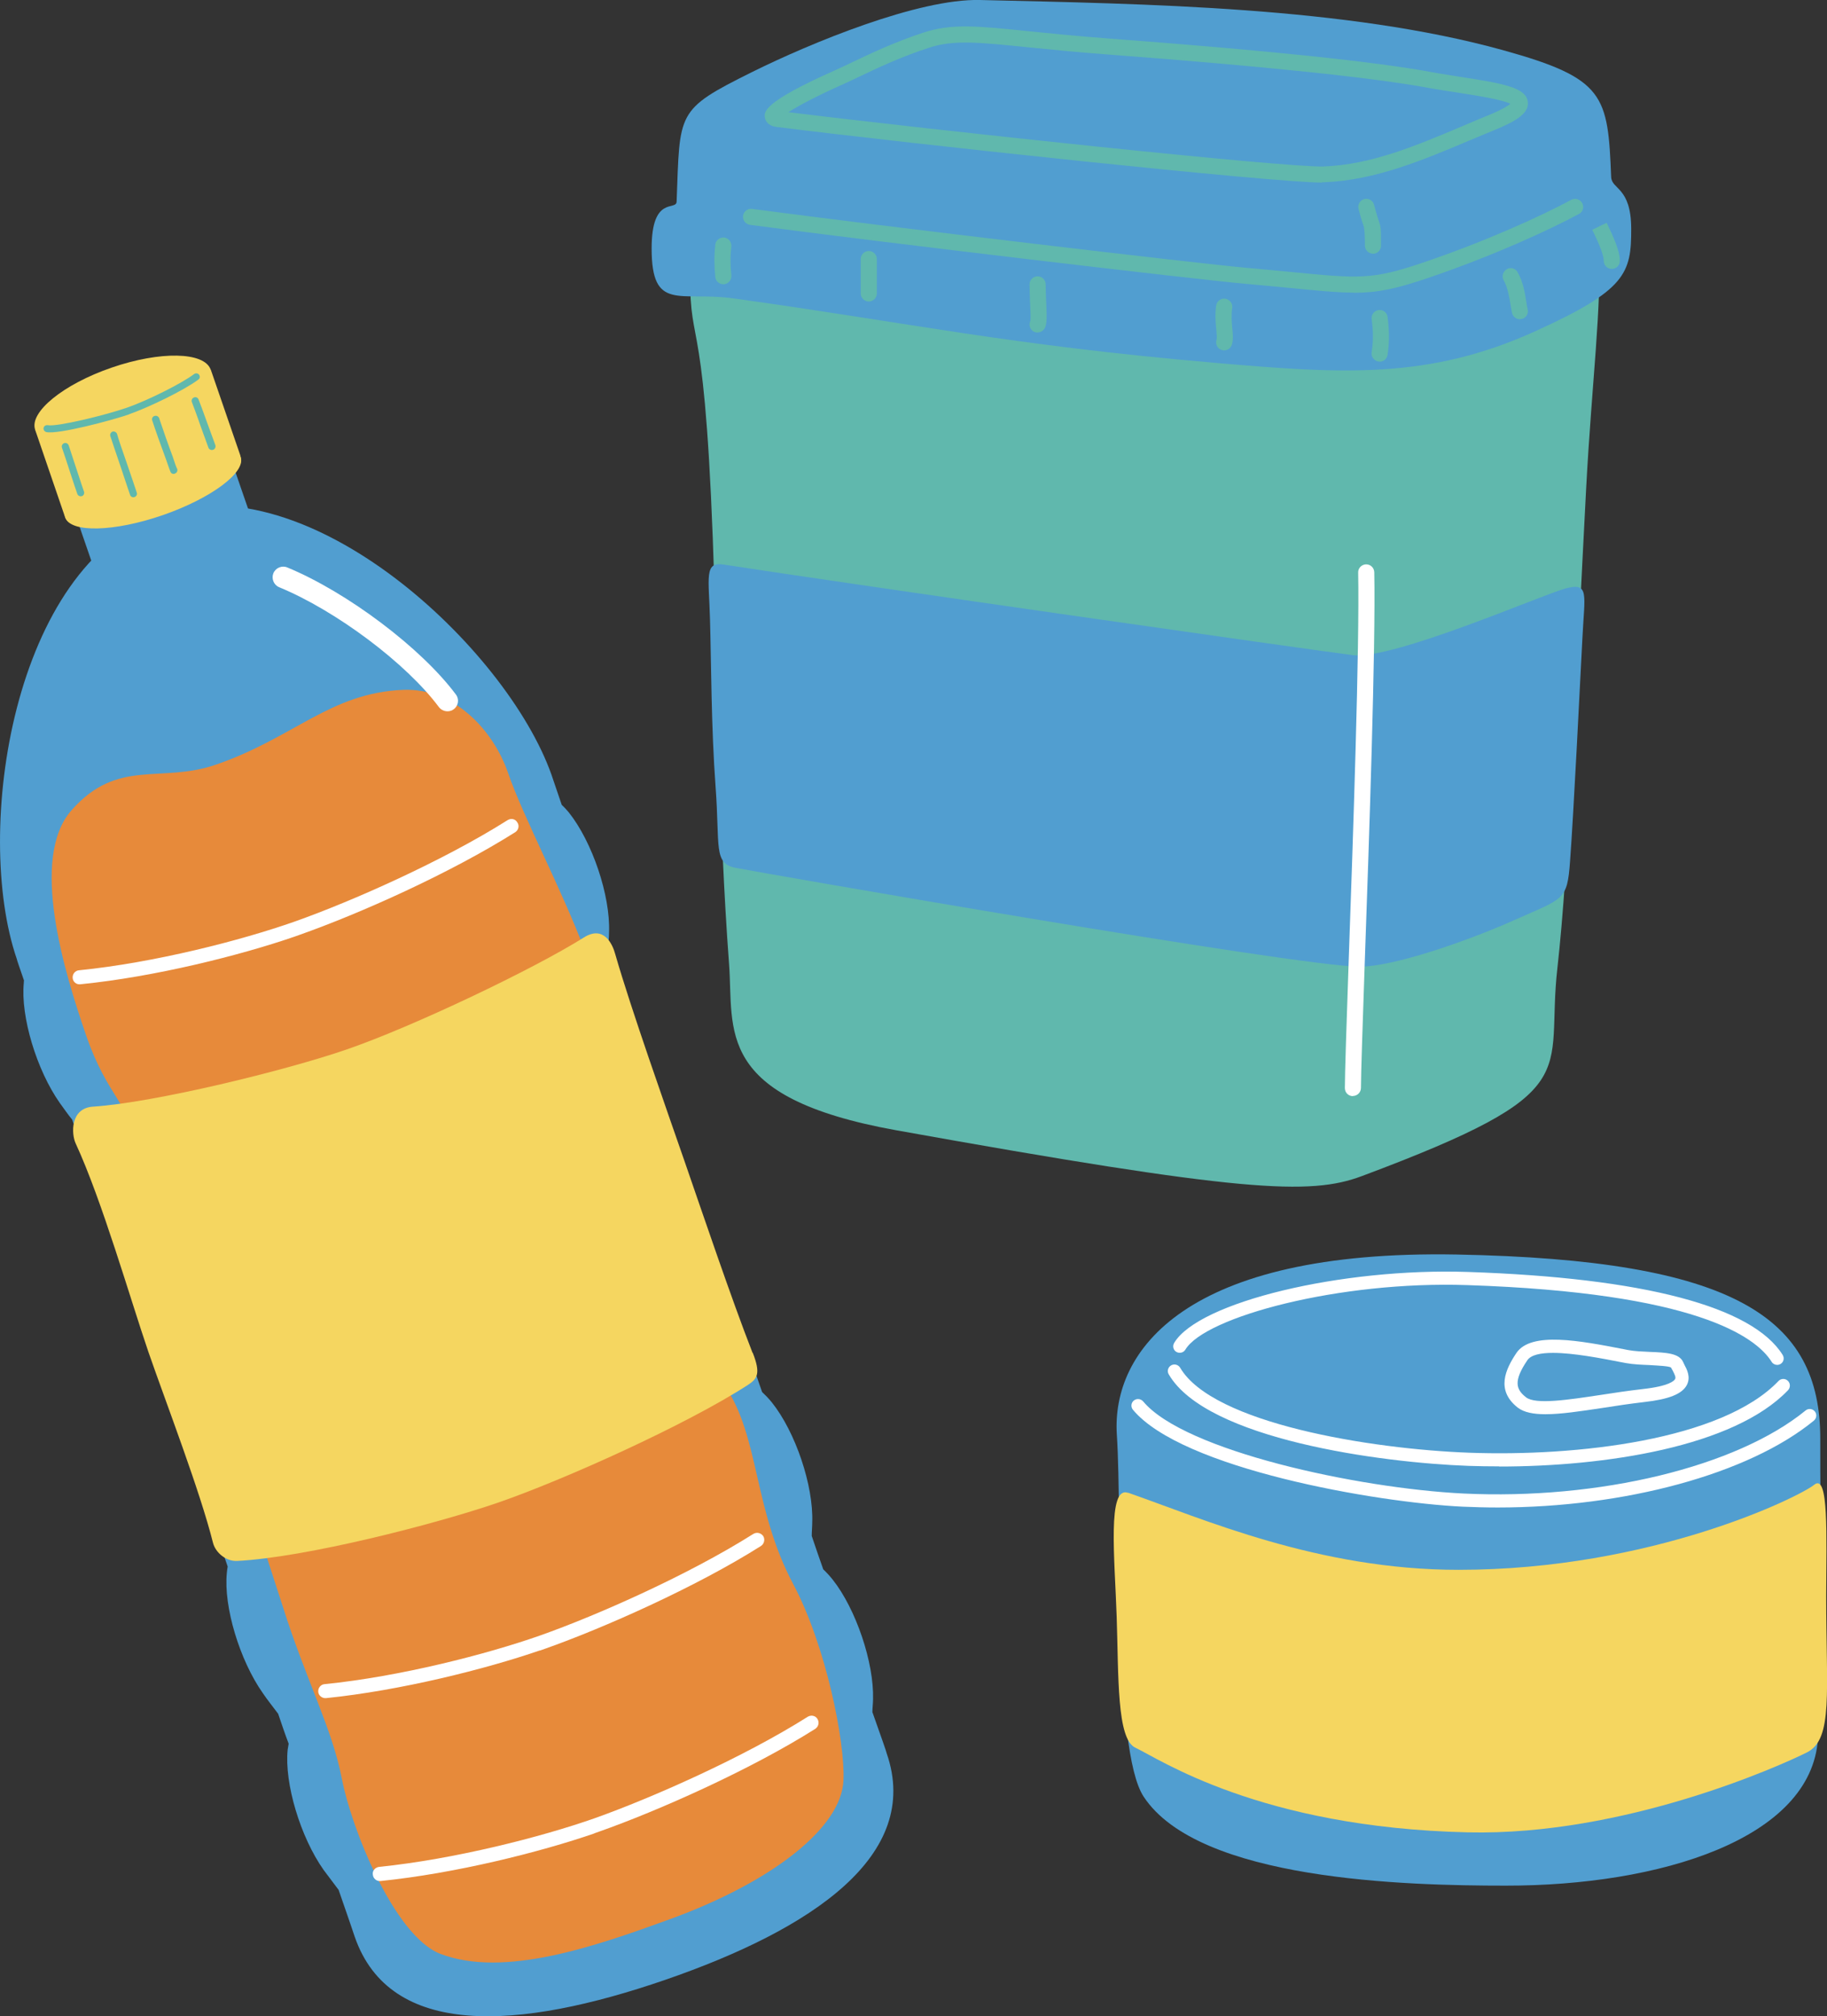 <?xml version="1.0" encoding="UTF-8"?>
<svg id="Layer_2" data-name="Layer 2" xmlns="http://www.w3.org/2000/svg" viewBox="0 0 111.14 122.57">
  <rect x="0" y="0" width="111.14" height="122.57" fill="#333333" stroke="none"/>
  <defs>
    <style>
      .cls-1 {
        fill: #f5d660;
      }

      .cls-2 {
        fill: #fff;
      }

      .cls-3 {
        fill: #60b8ad;
      }

      .cls-4 {
        fill: #519ed0;
      }

      .cls-5 {
        fill: #e78a3a;
      }
    </style>
  </defs>
  <g id="_レイヤー_6" data-name="レイヤー 6">
    <g>
      <g>
        <path class="cls-3" d="M46.61,6.67c-5.09,2.52-4.43,3.51-4.6,9.08-.18,5.92.78,1.95,1.35,16.98.32,8.4.34,17.18.99,25.88.3,4-.96,8.11,10.19,10.11,21.01,3.77,25.14,3.97,28.31,2.78,13.89-5.19,11.14-6.1,11.89-12.65.69-6.09,1.15-17.85,1.75-29.18.35-6.53.95-10.95.78-14.89-.17-3.79.62-6.72-6.84-8.79-9.17-2.54-20.69-3.32-30.46-3.55-3.61-.09-9.9,2.51-13.36,4.23h0Z"/>
        <path class="cls-4" d="M99.23,13.89c-.01-2.53-1.19-2.36-1.22-3.13-.2-4.97-.37-5.99-6.58-7.71C81.9.41,69.74.24,59.61,0c-3.75-.09-10.29,2.61-13.88,4.39-4.63,2.3-4.36,2.4-4.57,7.87-.02.58-1.52-.4-1.52,2.84,0,3.89,1.71,2.59,4.97,3.04,10.94,1.52,16.68,2.83,29.32,3.92,7.74.67,12.97,1.02,19.46-1.92,5.53-2.51,5.85-3.52,5.84-6.25h0Z"/>
        <path class="cls-3" d="M82.35,17.79c-1.02,0-2.21-.12-3.96-.29-.77-.07-1.65-.16-2.68-.25-2.92-.26-21.81-2.48-30.09-3.58-.26-.04-.45-.28-.42-.55.04-.27.29-.46.55-.42,8.27,1.1,27.13,3.32,30.05,3.58,1.03.09,1.91.18,2.68.25,4.21.41,4.97.49,8.07-.56,3.84-1.3,7.19-2.83,9.03-3.82.24-.13.54-.04.67.2.13.24.04.54-.2.66-1.88,1.01-5.29,2.57-9.18,3.89-1.95.66-3.06.9-4.52.9h0Z"/>
        <path class="cls-3" d="M47.96,6.82c8.66,1.07,30.36,3.39,32.57,3.3,2.9-.11,5.61-1.26,8.48-2.47.51-.22,1.03-.44,1.55-.65.82-.34,1.17-.56,1.32-.69-.5-.26-2.07-.5-3.15-.67-.62-.1-1.26-.19-1.85-.3-3.35-.62-10.06-1.32-19.41-2.02-2.03-.15-3.66-.32-4.98-.45-2.98-.3-4.47-.46-5.97.03-1.7.55-3.16,1.24-4.33,1.8-.38.18-.73.35-1.03.48-1.46.65-2.59,1.25-3.2,1.64h0ZM80.42,11.1c-3.01,0-24.85-2.34-33.17-3.38-.56-.07-.69-.39-.72-.57-.05-.35-.13-.92,4.23-2.86.3-.13.63-.29,1.01-.47,1.13-.54,2.68-1.28,4.44-1.85,1.7-.55,3.27-.39,6.38-.07,1.31.13,2.94.3,4.96.45,9.38.7,16.13,1.4,19.51,2.03.58.11,1.21.2,1.82.3,2.6.4,3.96.65,4.06,1.51.09.7-.74,1.19-2.01,1.71-.52.21-1.03.43-1.54.64-2.82,1.19-5.74,2.42-8.82,2.54-.04,0-.09,0-.15,0h0Z"/>
        <path class="cls-3" d="M83.52,15.42c-.27,0-.49-.22-.49-.49q0-.95-.08-1.2c-.07-.18-.16-.46-.31-1.04-.06-.26.1-.53.36-.59.27-.06.53.1.59.36.14.54.23.79.28.96.14.4.14.47.14,1.52,0,.27-.22.49-.49.49h0Z"/>
        <path class="cls-3" d="M83.93,21.98s-.05,0-.07,0c-.27-.04-.46-.29-.42-.55.07-.48.13-1.1,0-2.03-.03-.27.15-.51.42-.55.26-.04.52.15.55.42.14,1.05.08,1.78,0,2.3-.03.24-.24.42-.48.42h0Z"/>
        <path class="cls-3" d="M74.47,21.3s-.09,0-.14-.02c-.26-.07-.41-.35-.33-.61.04-.13.01-.36-.01-.63-.04-.39-.09-.87-.01-1.46.04-.27.29-.46.55-.42.27.04.46.28.43.55-.07.48-.03.88,0,1.24.04.37.07.68-.02,1-.06.21-.26.35-.47.35h0Z"/>
        <path class="cls-3" d="M63.12,20.22c-.07,0-.15-.02-.22-.05-.24-.12-.34-.42-.22-.66.03-.12,0-.71-.02-1.15-.01-.35-.03-.73-.03-1.07,0-.27.22-.49.49-.49s.49.22.49.49c0,.33.02.68.03,1.02.04.91.06,1.35-.08,1.63-.09.17-.26.27-.44.27h0Z"/>
        <path class="cls-3" d="M52.85,18.33c-.27,0-.49-.22-.49-.49v-2.09c0-.27.22-.49.49-.49s.49.22.49.49v2.09c0,.27-.22.49-.49.49h0Z"/>
        <path class="cls-3" d="M44,17.28c-.25,0-.47-.19-.49-.45-.07-.81-.07-1.24,0-1.95.03-.27.27-.46.54-.44.27.03.46.27.44.54-.07.64-.07,1.02,0,1.77.02.27-.18.51-.45.53-.01,0-.03,0-.04,0h0Z"/>
        <path class="cls-3" d="M92.46,19.41c-.22,0-.42-.15-.48-.37-.03-.14-.06-.32-.09-.52-.08-.46-.17-1.04-.42-1.48-.13-.24-.05-.53.19-.67.23-.14.53-.06.66.18.34.59.45,1.3.53,1.81.03.17.05.32.08.44.07.26-.09.53-.35.59-.04.01-.08.01-.12.01h0Z"/>
        <path class="cls-3" d="M98.05,16.35c-.27,0-.49-.22-.49-.49,0-.44-.47-1.42-.7-1.89l.88-.43-.44.21.44-.2c.4.83.8,1.7.8,2.31,0,.27-.22.49-.49.49h0Z"/>
        <path class="cls-4" d="M44,34.32c7.44,1.15,35.86,5.21,38.3,5.51,2.43.29,11.44-3.64,12.92-4.05,1.49-.4,1.17.33,1.04,3.03-.14,2.71-.54,10.77-.75,13.54-.17,2.43-.4,2.25-3.37,3.58-2.98,1.33-7.4,2.84-9.43,2.84-3.78-.01-36.61-5.74-37.97-6.01-1.35-.27-.94-1.28-1.21-4.93s-.26-7.49-.34-10.2c-.07-2.49-.36-3.49.81-3.31h0Z"/>
        <path class="cls-2" d="M82.3,66.64c-.28,0-.49-.22-.49-.49,0-.85.1-3.85.23-7.64.27-7.64.67-19.18.58-23.7-.01-.27.21-.49.48-.5.28,0,.49.21.5.48.09,4.55-.31,16.11-.58,23.75-.13,3.78-.23,6.77-.23,7.6,0,.27-.22.49-.49.49h0Z"/>
      </g>
      <g>
        <path class="cls-4" d="M49.41,92.55c.08-2.23-1.02-5.49-2.45-7.28-.21-.26-.41-.46-.6-.64-2.75-7.91-5.7-16.43-7.87-22.72,0-.21-.04-.4-.1-.6-.32-.99-.81-2.45-1.37-4.07.02-.2.03-.38.03-.57.08-2.23-1.02-5.49-2.45-7.28-.15-.18-.29-.33-.43-.46-.31-.9-.53-1.57-.63-1.85-2.75-7.72-14.79-18.91-23.77-15.82C.78,34.38-1.64,50.54,1.02,58.3c.01.07.18.56.44,1.31,0,.04-.02.09-.01.13-.21,2.05.78,5.32,2.19,7.32.25.34.48.68.75,1.01.64,1.87,1.23,3.52,1.57,4.43.07.17.15.34.26.48,2.12,6.15,4.97,14.46,7.63,22.26-.02.12-.04.24-.05.38-.21,2.05.78,5.32,2.19,7.32.29.43.62.83.93,1.25.21.62.42,1.24.64,1.82-.02.11-.04.23-.06.36-.21,2.05.78,5.33,2.19,7.32.3.4.61.81.91,1.21.61,1.76.97,2.8.98,2.85,2.15,6.2,9.96,5.69,18.88,2.62,8.94-3.08,15.63-7.57,13.48-13.77,0-.05-.32-.96-.87-2.51,0-.26.04-.53.04-.79.06-2.22-1.04-5.48-2.46-7.27-.2-.25-.39-.45-.57-.62-.23-.66-.47-1.33-.7-2.03,0-.27.03-.55.03-.82h0Z"/>
        <path class="cls-5" d="M4.35,49.26c2.82-3.19,5.41-1.61,8.78-2.77,4.77-1.64,6.95-4.37,11.41-4.55,3.07-.12,5.48,2.44,6.38,5.09.92,2.65,3.25,7.04,4.61,10.65,1.36,3.61,6.57,23.64,8.57,26.58,2.11,3.11,1.72,7.47,4.15,12.04,2,3.76,3.16,9.6,3.06,11.92-.1,2.9-4.36,6.2-10.53,8.45-4.51,1.64-10.12,3.61-14.01,2.11-2.8-1.1-5.41-7.66-5.98-10.67-.58-3.01-2.2-6.04-3.57-10.39-1.39-4.34-7.88-23.85-8.6-27.32-.74-3.45-2.06-3.61-3.39-7.48-1.33-3.87-3.45-10.77-.87-13.67h0Z"/>
        <path class="cls-1" d="M45.79,82.24c.5,1.27.28,1.58-.28,1.95-3.75,2.43-11.23,5.79-15.23,7.17-3.78,1.3-11.69,3.33-15.86,3.54-.67.03-1.3-.5-1.46-1.09-.79-3.16-2.87-8.55-3.93-11.61-1.11-3.24-2.82-9.21-4.43-12.69-.26-.56-.34-2.14,1.06-2.23,3.77-.25,11.72-2.2,15.41-3.47,4.09-1.41,11.38-4.89,14.44-6.81,1.23-.78,1.76.42,1.92,1.02.95,3.31,3.1,9.37,4.23,12.63,1.05,3.03,2.84,8.33,4.12,11.6h0Z"/>
        <polygon class="cls-4" points="15.44 31.94 5.94 35.21 3.38 27.79 12.88 24.52 15.44 31.94 15.44 31.94"/>
        <path class="cls-1" d="M14.62,27.72c.13.38-.06.79-.45.93l-9.3,3.2c-.38.13-.8-.07-.93-.46l-1.75-5.11c-.13-.38.06-.8.45-.93l9.3-3.2c.38-.13.8.07.93.46l1.76,5.11h0Z"/>
        <path class="cls-1" d="M12.81,22.46c.36,1.08-1.73,2.78-4.67,3.79-2.94,1.01-5.63.96-6-.12-.38-1.07,1.71-2.77,4.65-3.78,2.96-1.02,5.63-.96,6.02.11h0Z"/>
        <path class="cls-1" d="M14.64,27.79c.33.93-1.8,2.51-4.74,3.53-2.96,1.02-5.6,1.08-5.93.15-.31-.94,1.8-2.51,4.76-3.53,2.94-1.01,5.6-1.08,5.91-.14h0Z"/>
        <path class="cls-3" d="M7.86,25.19c-1.11.38-4.32,1.23-5.04,1.08-.11-.03-.19-.14-.17-.25.02-.12.14-.19.26-.17.54.11,3.47-.6,4.8-1.06,1.25-.43,3.35-1.48,4.1-2.05.1-.07.23-.05.3.04.07.1.06.23-.05.3-.86.65-3.04,1.7-4.22,2.11h0Z"/>
        <path class="cls-3" d="M4.97,30.16c-.1.04-.23-.02-.27-.14-.06-.16-.24-.71-.43-1.29-.2-.64-.43-1.3-.5-1.51-.04-.11.02-.24.14-.28.1-.03.23.02.27.14.07.22.29.89.5,1.52.19.58.37,1.13.43,1.29.04.11-.02.24-.14.28h0Z"/>
        <path class="cls-3" d="M8.18,30.22h0c-.12.04-.24-.03-.27-.14-.09-.25-.34-1.02-.6-1.79-.27-.77-.52-1.55-.6-1.78-.04-.11.04-.24.14-.27.1-.03.23.03.27.14.06.24.32,1,.59,1.77.27.77.52,1.54.61,1.8.04.11-.02.23-.14.27h0Z"/>
        <path class="cls-3" d="M10.63,28.8c-.12.04-.23-.02-.27-.14-.04-.11-.14-.36-.25-.7-.27-.73-.67-1.84-.85-2.4-.04-.11.02-.23.13-.27h.02c.1-.04.23.02.27.13.18.55.57,1.66.84,2.38.11.34.2.61.26.71.04.11-.02.24-.14.28h0Z"/>
        <path class="cls-3" d="M12.95,27.35c-.1.03-.23-.02-.27-.13-.06-.16-.27-.73-.48-1.32-.21-.62-.45-1.25-.53-1.46-.04-.12.02-.24.14-.28.12-.04.23.02.27.13.08.2.32.84.54,1.46.21.58.42,1.15.48,1.31.04.11-.02.24-.12.28h-.02Z"/>
        <path class="cls-2" d="M32.84,100.34c-3.28,1.13-8.48,2.44-13.01,2.9-.23.02-.45-.15-.47-.38-.02-.24.15-.45.38-.47,4.6-.46,9.88-1.82,13.12-2.96,3.51-1.24,9.05-3.7,12.96-6.17.21-.13.47-.07.61.13.12.2.06.47-.14.6-3.97,2.51-9.6,5-13.14,6.25-.1.04-.2.07-.31.11h0Z"/>
        <path class="cls-2" d="M36.17,111.46c-3.3,1.14-8.48,2.44-13.03,2.9-.23.02-.44-.15-.46-.39-.04-.23.14-.44.38-.47,4.6-.47,9.88-1.82,13.12-2.96,3.49-1.24,9.05-3.7,12.96-6.17.2-.12.47-.07.59.14.12.2.07.46-.14.6-3.96,2.5-9.58,4.99-13.13,6.24-.1.04-.2.07-.31.11h0Z"/>
        <path class="cls-2" d="M17.9,56.95c-3.28,1.13-8.48,2.44-13.01,2.89-.25.03-.45-.15-.47-.38-.02-.24.15-.45.38-.47,4.6-.46,9.88-1.82,13.12-2.96,3.51-1.24,9.05-3.7,12.96-6.17.22-.13.47-.07.59.14.14.2.07.46-.12.59-4,2.52-9.48,4.96-13.14,6.25-.1.04-.2.07-.31.11h0Z"/>
        <path class="cls-2" d="M27.43,43.21c-.26.09-.56,0-.73-.22-1.98-2.66-6.25-5.86-9.72-7.29-.33-.14-.48-.52-.35-.85.14-.33.52-.49.85-.35,3.65,1.51,8.15,4.9,10.25,7.72.22.28.16.69-.13.9-.06.04-.12.08-.17.09h0Z"/>
      </g>
      <g>
        <path class="cls-4" d="M110.73,87.48c-.02,5.08.21,12.61-.14,18.22-.39,6.1-9.62,8.95-19,8.94-6.06,0-18.66-.31-22.02-5.41-1.9-2.9-1.28-16.7-1.63-22-.33-5.11,4.17-11.26,20.66-10.96,16.97.32,22.14,3.85,22.13,11.21h0Z"/>
        <path class="cls-1" d="M68.62,90.75c4.54,1.58,11.56,4.69,20.1,4.69,11.77,0,20.74-4.44,21.64-5.17.9-.74.74,3.09.73,6.77,0,5.82.44,8.69-1.17,9.5-1.62.81-11.1,5.08-20.63,4.86-12.66-.29-18.79-4.48-20.23-5.15-1.13-.53-1.01-4.34-1.13-7.95-.12-3.57-.58-7.99.69-7.54h0Z"/>
        <path class="cls-2" d="M94.47,82.25c-.75,0-1.34.12-1.56.45-.86,1.27-.69,1.77-.08,2.25.58.46,2.59.15,4.52-.14.83-.13,1.71-.26,2.58-.36,1.63-.18,1.92-.51,1.97-.61.06-.11-.03-.28-.14-.5-.04-.07-.08-.14-.11-.2-.12-.09-.84-.12-1.32-.15-.48-.02-.98-.04-1.42-.12l-.32-.06c-1.18-.23-2.87-.56-4.12-.56h0ZM94.01,85.98c-.72,0-1.3-.11-1.68-.4-1.35-1.06-.75-2.33-.08-3.33.89-1.31,3.87-.74,6.5-.23l.31.06c.38.07.85.09,1.3.11,1,.04,1.79.08,2.03.62.02.05.04.09.07.15.15.28.41.76.15,1.25-.29.54-1.08.86-2.59,1.03-.86.1-1.73.23-2.55.36-1.34.2-2.52.38-3.46.38h0Z"/>
        <path class="cls-2" d="M108.11,82.98c-.14,0-.27-.07-.34-.19-.97-1.54-4.67-4.2-18.5-4.66-7.8-.27-15.97,1.93-17.16,3.92-.11.19-.36.25-.55.14-.19-.11-.25-.36-.13-.55,1.48-2.48,10.17-4.57,17.87-4.31,10.68.36,17.3,2.1,19.14,5.04.12.19.07.43-.12.55-.07.04-.14.06-.21.06h0Z"/>
        <path class="cls-2" d="M91.2,89.15c-.64,0-1.26-.01-1.86-.03-5.3-.19-15.93-1.61-18.24-5.56-.12-.19-.05-.44.14-.55.19-.11.43-.05.55.14,1.98,3.39,11.6,4.95,17.58,5.17,6.53.24,15.38-.76,18.82-4.36.15-.16.41-.17.57-.01.16.15.16.41.01.57-3.3,3.45-11.14,4.64-17.57,4.64h0Z"/>
        <path class="cls-2" d="M91.1,91.65c-.71,0-1.42-.02-2.13-.05-5.33-.26-17.07-2.32-20.05-5.89-.14-.17-.12-.42.05-.56.17-.14.42-.12.57.05,2.5,3,13.03,5.28,19.47,5.6,8.26.4,16.63-1.62,20.83-5.05.17-.14.42-.11.56.06.14.17.11.42-.06.56-3.97,3.25-11.51,5.28-19.24,5.28h0Z"/>
      </g>
    </g>
  </g>
</svg>